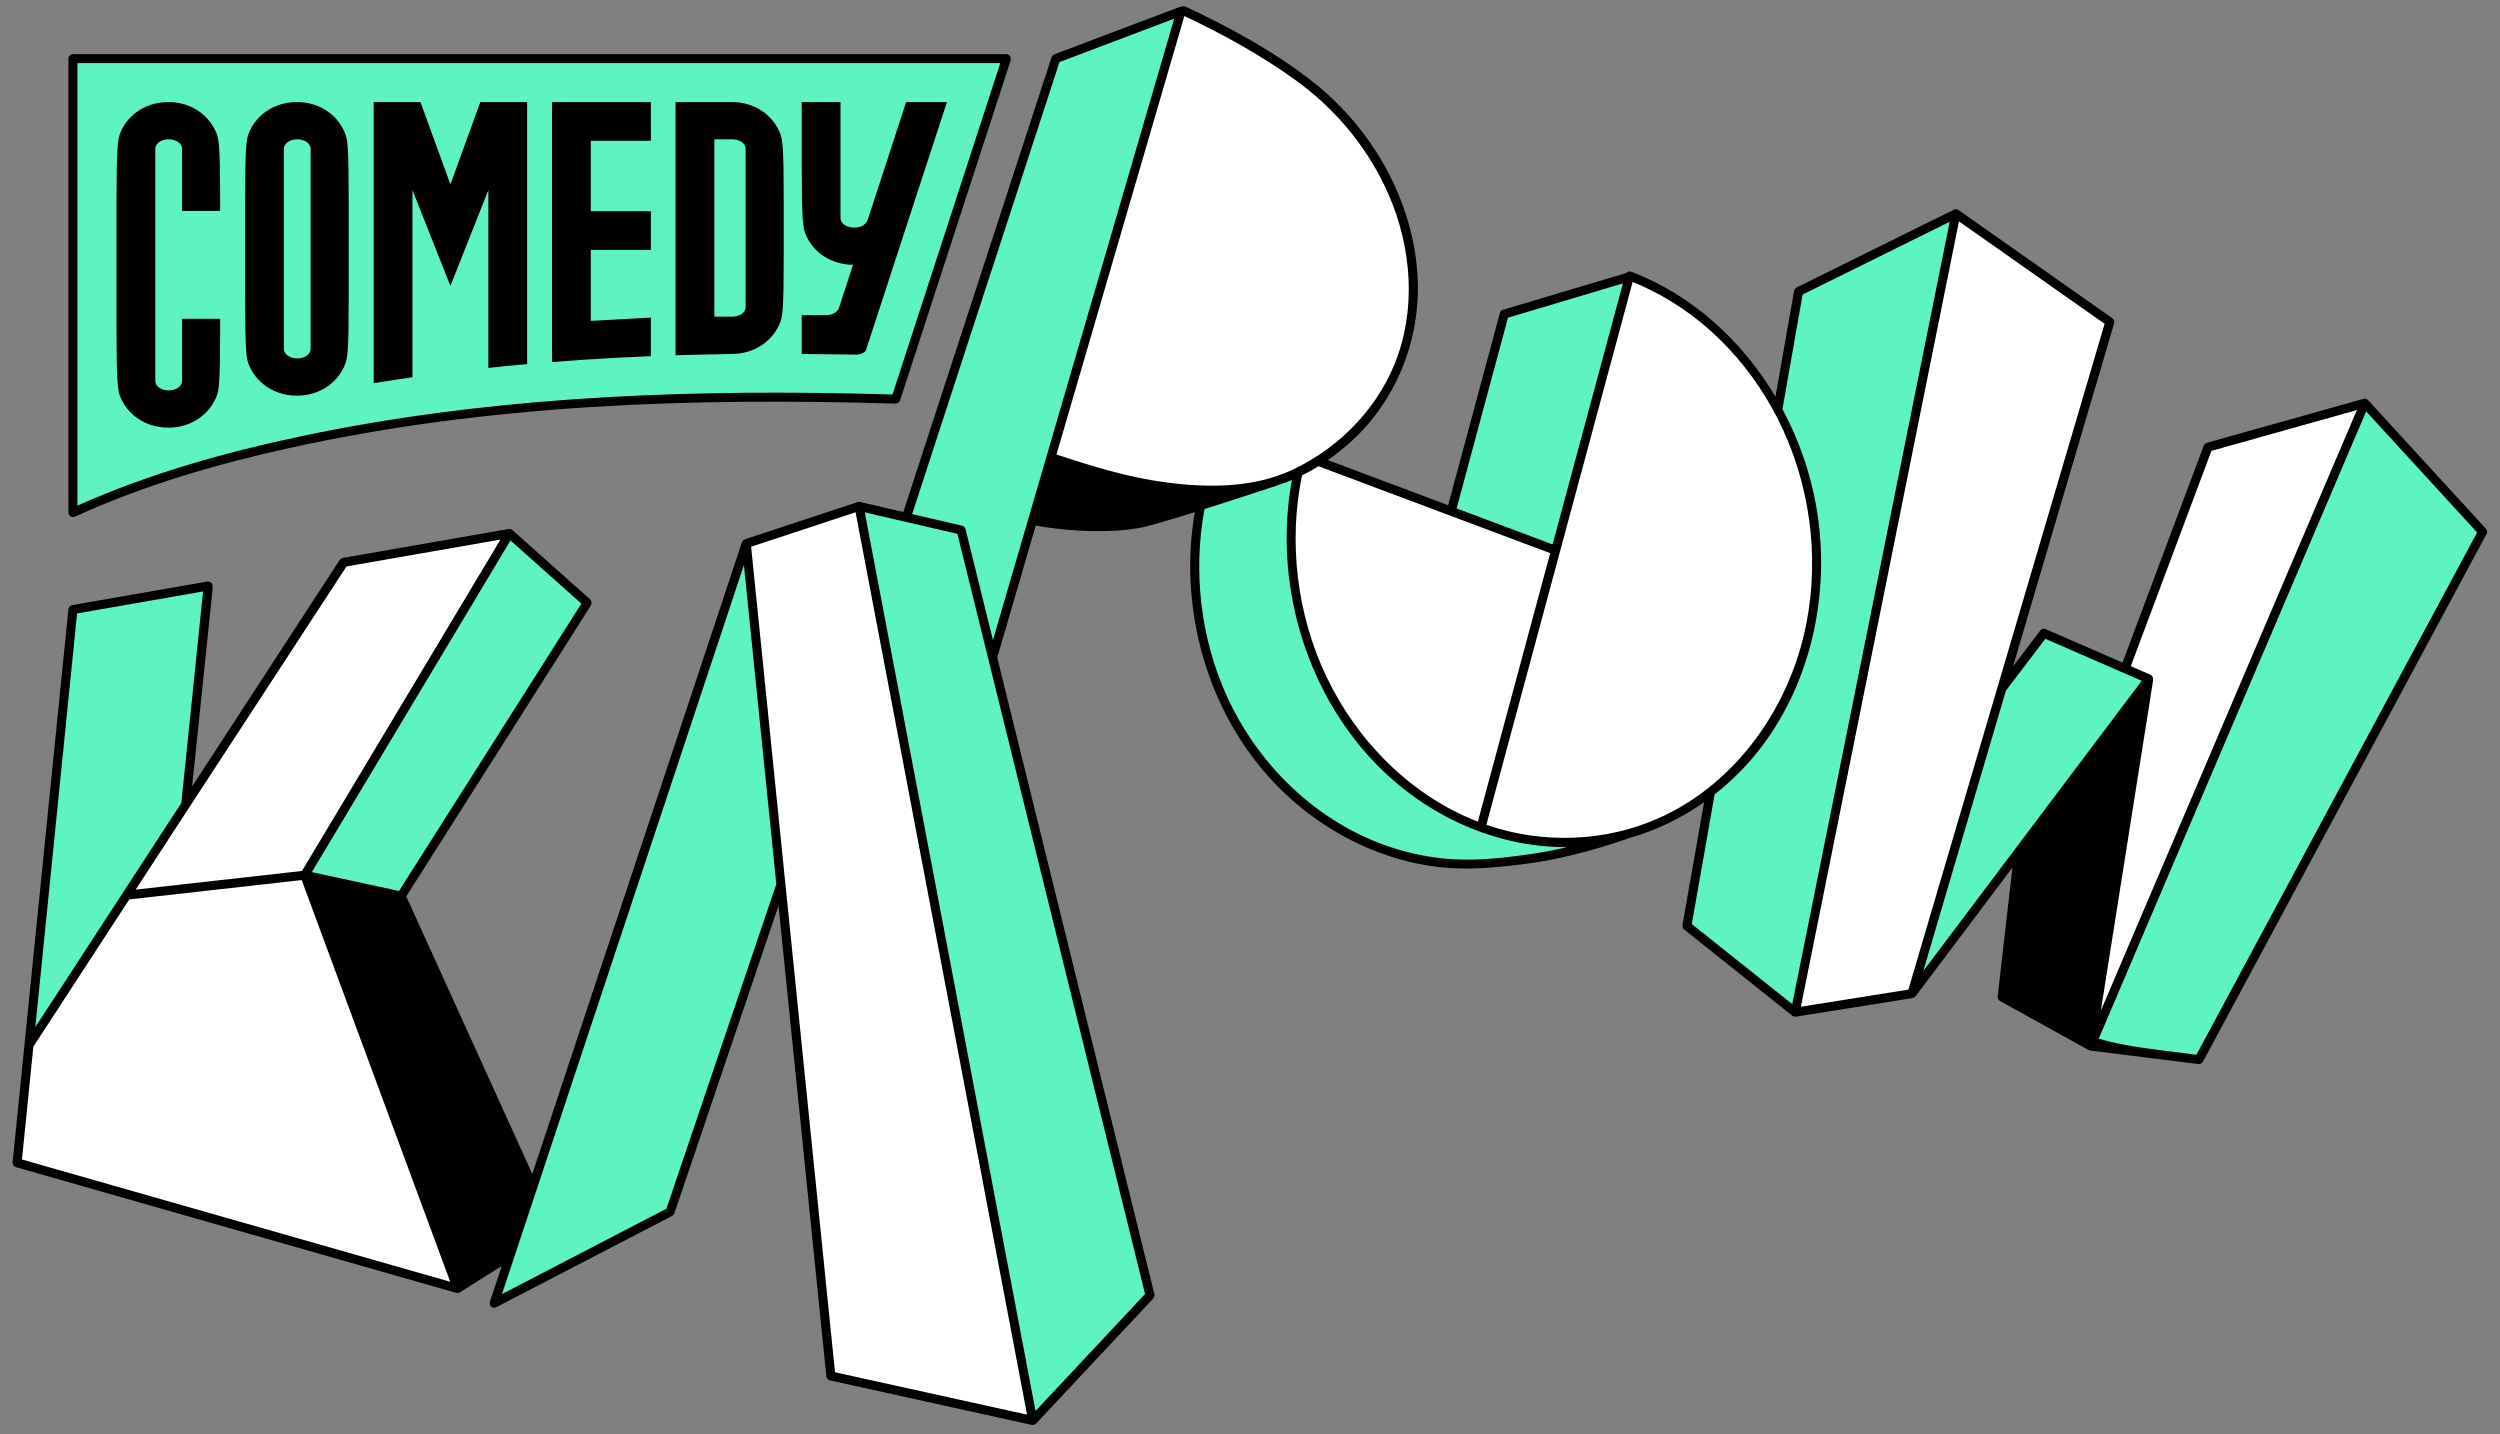 <?xml version="1.0" encoding="UTF-8" standalone="no"?><!DOCTYPE svg PUBLIC "-//W3C//DTD SVG 1.1//EN" "http://www.w3.org/Graphics/SVG/1.1/DTD/svg11.dtd"><svg width="100%" height="100%" viewBox="0 0 1586 910" version="1.1" xmlns="http://www.w3.org/2000/svg" xmlns:xlink="http://www.w3.org/1999/xlink" xml:space="preserve" xmlns:serif="http://www.serif.com/" style="fill-rule:evenodd;clip-rule:evenodd;stroke-linejoin:round;stroke-miterlimit:10;"><rect x="0" y="0" width="1586" height="910" fill="#808080" stroke="none"/><g id="colour"><path d="M527.088,872.913l128.096,28.267l-110.208,-579.928l-71.551,23.611l53.663,528.051l0,-0.001Z" style="fill:#fff;fill-rule:nonzero;"/><path d="M669.834,37.188l-95.071,291.671l54.711,88.956l119.782,-410.678l-79.422,30.051Z" style="fill:#5df4c1;fill-rule:nonzero;"/><path d="M986.87,349.143l46.436,-173.057l-79.001,23.194l-33.67,125.014l66.235,24.849Z" style="fill:#5df4c1;fill-rule:nonzero;"/><path d="M983.678,534.283c-92.078,-5.51 -165.797,-92.612 -164.658,-194.547c0.198,-17.799 2.673,-34.869 7.102,-50.899l-61.419,18.701c-4.234,15.701 -6.591,32.388 -6.785,49.767c-1.139,101.936 72.33,185.218 164.407,190.728c13.886,0.83 43.087,-2.113 56.2,-4.496c24.892,-4.525 51.764,-13.712 52.458,-13.951c-15.027,3.991 -30.901,5.678 -47.305,4.697" style="fill:#5df4c1;fill-rule:nonzero;"/><path d="M740.491,309.029c-28.622,-3.622 -51.997,-11.594 -75.133,-19.319l-10.48,40.455c4.441,0.81 9.002,1.523 13.705,2.118c19.822,2.509 39.682,2.521 57.071,-0.863c4.446,-0.865 56.512,-17.52 81.661,-25.597c-19.492,5.634 -43.183,6.199 -66.824,3.206" style="fill-rule:nonzero;"/><path d="M1212.91,630.351l125.573,-426.09l-97.668,-68.689l-101.961,506.585l74.056,-11.806Z" style="fill:#fff;fill-rule:nonzero;"/><path d="M1400.73,283.683l-130.582,348.815l56.168,31.125l173.87,-407.845l-99.456,27.905Z" style="fill:#fff;fill-rule:nonzero;"/><path d="M1326.32,663.622l36.849,-232.9l-66.543,-28.978l-26.474,230.753l56.168,31.125Z" style="fill-rule:nonzero;"/><path d="M1296.62,401.744l-26.146,34.399l-57.569,194.208l150.258,-199.629l-66.543,-28.978Z" style="fill:#5df4c1;fill-rule:nonzero;"/><path d="M350.356,779.534l-95.879,-211.077l-61.177,-13.237l96.952,262.236l60.104,-37.922Z" style="fill-rule:nonzero;"/><path d="M473.425,344.861l-159.918,481.899l111.62,-57.956l70.836,-209.289l-22.538,-214.654Z" style="fill:#5df4c1;fill-rule:nonzero;"/><path d="M655.184,901.178l74.395,-79.427l-119.848,-485.477l-64.755,-15.026l110.208,579.93Z" style="fill:#5df4c1;fill-rule:nonzero;"/><path d="M372.537,382.425l-49.371,-44.004l-129.866,216.801l61.177,13.237l118.06,-186.034Z" style="fill:#5df4c1;fill-rule:nonzero;"/><path d="M117.801,510.425l14.263,-138.673l-85.801,14.965l-27.884,276.297l99.422,-152.589Z" style="fill:#5df4c1;fill-rule:nonzero;"/><path d="M1500.19,255.778l-173.87,407.845l68.69,8.586l179.951,-334.862l-74.771,-81.569Z" style="fill:#5df4c1;fill-rule:nonzero;"/><path d="M1141,184.943l-70.836,402.477l68.69,54.737l101.96,-506.585l-99.814,49.371Z" style="fill:#5df4c1;fill-rule:nonzero;"/><path d="M1033.8,175.048l-46.908,174.073l-0.913,-0.31l-149.832,-56.211l-12.815,7.655c-2.678,12.64 -4.165,25.847 -4.318,39.482c-1.139,101.935 72.581,189.036 164.658,194.546c92.077,5.51 167.643,-72.658 168.782,-174.593c0.942,-84.236 -49.24,-158.337 -118.654,-184.642" style="fill:#fff;fill-rule:nonzero;"/><path d="M896.632,181.287c-0.602,-44.533 -22.007,-86.833 -55.225,-118.297c-17.435,-16.515 -53.212,-38.873 -92.153,-56.963l-83.896,283.683c23.136,7.724 46.511,15.696 75.133,19.319c28.82,3.648 57.722,2.015 78.99,-7.652c46.625,-21.196 77.893,-65.078 77.151,-120.09" style="fill:#fff;fill-rule:nonzero;"/><path d="M46.263,37.188l0,288.003c79.921,-36.542 198.499,-62.949 347.665,-70.791c55.002,-2.892 113.357,-3.075 174.314,-1.203c21.614,-66.382 70.255,-216.009 70.255,-216.009l-592.234,0Z" style="fill:#5df4c1;fill-rule:nonzero;"/><path d="M117.735,511.059l0.066,-0.634" style="fill:none;fill-rule:nonzero;stroke:#000;stroke-width:5.72px;"/><path d="M323.166,338.421l-129.866,216.801l96.952,262.236l-279.408,-79.78l6.44,-72.983l100.517,-154.27l100.295,-153.678l105.07,-18.326l-129.592,217.457" style="fill:#fff;fill-rule:nonzero;"/></g><path id="outline" d="M747.375,4.79c0,0 2.165,-0.697 2.677,-0.761c1.067,-0.134 2.184,0.23 2.609,0.431c28.6,13.445 56.716,28.753 81.344,48.372c38.96,31.037 64.941,79.365 65.499,128.746c0.412,36.554 -14.487,72.975 -41.901,98.12c-4.773,4.377 -9.867,8.474 -15.211,12.184l76.301,28.626l32.852,-121.972c0.495,-1.462 0.624,-1.51 1.945,-1.998l78.149,-23.335l0.869,-0.704l1.146,-0.309c0.391,0.061 0.783,0.122 1.173,0.183c38.443,14.629 70.268,43.505 91.524,79.31l11.833,-67.237c0.514,-1.496 1.074,-1.731 1.55,-2.069l99.814,-49.37l0.979,-0.282c0.338,0.026 0.676,0.052 1.014,0.078l0.923,0.429l97.669,68.689l0.803,0.862l0.389,1.113l-0.093,1.175l-64.145,217.652l17.263,-22.711c0.518,-0.488 0.843,-1.534 3.421,-0.892l48.746,21.228l51.537,-137.669l0.44,-0.776c0.654,-0.601 0.66,-0.605 1.468,-0.975l99.456,-27.905l1.042,-0.095c0.334,0.096 0.67,0.191 1.005,0.287l0.836,0.629l74.771,81.568l0.598,1.007l0.145,1.16l-0.331,1.122l-179.952,334.862l-0.729,0.877l-1.011,0.522l-1.137,0.087l-68.689,-8.587l-0.712,-0.233l-0.272,-0.078l-0.021,-0.017l-0.027,-0.008l-56.168,-31.125l-0.852,-0.723l-0.512,-0.993l-0.092,-1.114l9.385,-81.8l-61.495,81.702l-0.071,-0.054c-0.638,0.839 -1.234,0.967 -1.765,1.159l-74.056,11.806l-1.18,-0.059l-1.055,-0.529l-68.689,-54.738l-0.671,-0.765c-0.358,-0.946 -0.36,-0.958 -0.365,-1.969l13.73,-78.011c-14.905,10.47 -31.556,18.446 -49.172,23.261l0.037,0.111c-21.013,7.16 -42.592,13.014 -64.521,15.803c-18.014,2.292 -36.361,4.048 -53.992,2.046c-44.475,-5.048 -85.864,-29.12 -114.249,-63.979c-36.001,-44.215 -50.893,-104.638 -41.217,-161.237c-9.031,2.821 -18.085,5.553 -27.18,8.128c-12.003,3.4 -24.691,4.031 -37.312,3.873c-12.206,-0.152 -24.401,-1.408 -36.408,-3.463l-24.414,83.705l99.711,403.905c0.047,0.622 0.23,1.259 -0.69,2.642l-74.395,79.427c-1.369,1.031 -2.052,0.867 -2.705,0.838l-128.096,-28.267l-1.08,-0.49l-0.789,-0.886l-0.361,-1.13l-30.35,-298.637l-66.053,195.157l-0.539,0.947l-0.853,0.676l-111.62,57.957l-1.08,0.312l-1.116,-0.128l-0.981,-0.546l-0.695,-0.883l-0.302,-1.082l0.139,-1.115l7.544,-22.734l-26.555,16.755l-1.121,0.413l-1.192,-0.081l-279.409,-79.78l-0.892,-0.434c-0.461,-0.474 -1.043,-0.884 -1.17,-2.606l35.418,-350.96l0.383,-1.168l0.837,-0.899l1.137,-0.466l85.801,-14.965c1.69,0.02 3.124,0.508 3.338,3.113l-0.066,0.643l0.131,0.014l-13.104,126.234l93.716,-143.833l0.115,0.075l0.818,-0.822l1.084,-0.43l105.07,-18.326l0.856,-0.019c0.274,0.078 0.549,0.157 0.823,0.235l0.717,0.467l49.371,44.004c0.83,1.055 1.084,2.279 0.512,3.671l-117.23,184.726l79.979,176.075l133.006,-400.801l0.113,0.038c0.294,-0.765 0.847,-1.398 1.707,-1.855l71.551,-23.611l0.767,-0.141c0.259,0.023 0.518,0.047 0.777,0.07l27.443,6.369l94.047,-288.528c0.248,-0.497 0.383,-1.048 1.708,-1.79l78.55,-29.721Zm-270.867,342.068l53.222,523.704l121.835,26.885l-108.788,-572.458l-66.269,21.869Zm72.104,-21.828l108.337,570.081l69.482,-74.182l-119.055,-482.264l-58.764,-13.635Zm-76.679,33.425l-153.486,462.517l104.342,-54.178l69.711,-205.963l-20.567,-202.376Zm-186.318,454.701l-94.219,-254.84l-109.373,12.269l-60.863,93.41l-7.224,71.588l271.679,77.573Zm6.102,-0.003l29.463,-18.591l13.872,-41.804l-82.583,-181.806l-54.671,-11.83l93.919,254.031Zm1209.37,-552.167l-169.652,397.951c14.895,4.487 30.975,6.311 61.988,10.188l178.06,-331.343l-70.396,-76.796Zm-176.554,395.651l34.02,-215.014l-75.055,99.716l-10.278,89.582c24.231,13.428 38.144,20.905 51.313,25.716Zm-1209.5,-147.193l13.804,-134.222l-79.937,13.943l-26.483,262.421l92.616,-142.142Zm1287.88,-223.397l-51.134,136.59l12.54,5.461l0.854,0.573c0.543,0.763 0.804,1.589 0.697,2.477l0.134,0.022l-33.233,210.037l162.453,-381.06l-92.311,25.9Zm-160.149,-145.611l-100.282,498.246l68.202,-10.873l124.482,-422.387l-92.402,-64.986Zm-99.187,46.43l-12.789,72.666c11.692,21.808 19.565,45.867 22.796,70.651c6.713,51.507 -6.107,106.071 -38.583,146.823c-7.977,10.012 -17.145,19.073 -27.232,26.953l-14.482,82.282l63.695,50.757l99.886,-496.275l-93.291,46.143Zm76.551,429.148l138.581,-184.115l-61.156,-26.633l-24.786,32.608l-0.114,-0.086l-52.525,178.226Zm-896.277,-273.155l-126.037,210.409l55.323,11.971l115.688,-182.295l-44.974,-40.085Zm-104.031,16.494l-99.461,152.4l-34.283,52.618l105.504,-11.835l125.924,-210.221l-97.684,17.038Zm599.768,-54.837c-3.217,1.351 -6.481,2.542 -9.778,3.557l0.027,0.085c-15.245,4.939 -30.45,9.986 -45.706,14.82c-7.381,39.844 -2.513,82.345 14.547,119.44c22.099,48.049 65.007,86.743 117.397,98.924c6.106,1.42 12.296,2.477 18.527,3.163c19.123,2.107 38.596,-0.04 57.902,-2.888c7.285,-1.075 14.519,-2.504 21.7,-4.207c-45.353,0.342 -89.928,-20.112 -121.934,-53.455c-44.714,-46.58 -64.424,-115.683 -52.682,-179.439Zm123.359,218.733c35.711,12.413 76.265,10.965 110.65,-4.803c48.008,-22.015 82.012,-69.82 92.367,-122.868c8.517,-43.629 1.994,-90.071 -18.077,-129.716c-18.865,-37.262 -49.559,-68.638 -88.36,-85.41c-1.558,-0.673 -3.781,-1.576 -3.781,-1.576c-30.933,114.791 -61.866,229.582 -92.799,344.373Zm-106.48,-227.477c-3.412,2.112 -6.91,4.061 -10.477,5.821c-8.683,42.128 -3.375,88.006 15.472,127.605c19.566,41.114 53.733,75.605 96.09,92.071l45.905,-170.352l-146.99,-55.145Zm-206.547,110.316l114.988,-394.244l-72.771,27.535l-93.466,286.749l31.713,7.358l0.957,0.418c0.739,0.729 0.747,0.739 1.175,1.685l17.404,70.499Zm326.74,-204.522l-32.579,120.962l60.872,22.836l44.616,-165.568l-72.909,21.77Zm-288.031,92.249l-9.948,34.11c21.79,3.684 43.861,4.924 65.638,0.838c6.77,-1.27 13.327,-3.696 19.999,-5.757c9.691,-2.994 19.365,-6.042 29.029,-9.122c-21.992,0.73 -44.419,-2.859 -65.575,-8.19c-13.224,-3.332 -26.2,-7.565 -39.143,-11.879Zm-29.072,-259.288c1.211,0.769 1.876,1.903 1.668,3.546c-20.35,62.595 -40.699,125.179 -61.03,187.669l-4.874,14.975l-4.351,13.366l-0.615,1.051l-0.997,0.701l-1.197,0.223c-128.578,-3.916 -257.974,0.287 -384.236,28.09c-46.688,10.28 -92.756,23.69 -136.467,43.646l-1.107,0.258l-1.12,-0.194l-0.956,-0.615l-0.642,-0.938l-0.226,-1.114l0,-288.003l0.218,-1.095c0.616,-0.923 0.627,-0.933 1.549,-1.549l1.095,-0.218l592.234,0c0.352,0.067 0.702,0.134 1.054,0.201Zm-4.994,5.523l-585.431,0l0,280.708c45.699,-20.377 93.326,-33.732 141.686,-43.953c114.075,-24.113 231.694,-29.565 349.108,-27.194c8.518,0.172 17.035,0.388 25.552,0.639l0.713,0.021c20.567,-63.179 41.109,-126.365 61.652,-189.552l6.72,-20.669Zm116.796,-29.877l-81.125,278.14c22.903,7.598 45.936,14.685 69.964,17.792c26.99,3.49 55.318,3.38 79.708,-8.074c30.935,-14.526 56.122,-41.012 67.144,-73.311c11.925,-34.944 7.276,-74.488 -9.268,-108.095c-12.723,-25.846 -31.604,-48.196 -55.536,-65.524c-22.145,-16.036 -46.245,-29.291 -70.887,-40.928Zm-611.704,123.63l-24.17,0l0,-39.398c0,-3.382 -3.727,-6.031 -8.485,-6.031c-4.759,0 -8.486,2.649 -8.486,6.031l0,147.227c0,3.382 3.727,6.031 8.486,6.031c4.758,0 8.485,-2.649 8.485,-6.031l0,-39.398l24.17,0l-0.005,7.571c-0.075,33.67 -0.601,38.187 -2.826,42.9c-5.181,11.467 -16.697,18.591 -30.055,18.591c-13.358,0 -24.874,-7.124 -30.062,-18.608c-2.158,-4.568 -2.716,-9.594 -2.812,-45.087l0,-79.161c0.096,-35.497 0.654,-40.523 2.819,-45.107c5.181,-11.468 16.697,-18.591 30.055,-18.591c13.358,0 24.874,7.123 30.055,18.591l0.008,0.016c2.126,4.501 2.677,9.314 2.799,36.897l0.024,13.557Zm48.687,-69.062c-13.358,0 -24.874,7.124 -30.055,18.591l-0.007,0.016c-2.158,4.568 -2.716,9.595 -2.812,45.091l0,58.873c0.096,35.494 0.654,40.52 2.812,45.088c5.188,11.484 16.704,18.608 30.062,18.608c13.358,0 24.874,-7.125 30.055,-18.591c2.279,-4.827 2.771,-9.24 2.831,-45.107l0,-58.873c-0.06,-35.865 -0.552,-40.279 -2.824,-45.089c-5.188,-11.483 -16.704,-18.607 -30.062,-18.607Zm97.391,52.245l18.992,-52.244l29.682,0l0,166.248c-8.294,0.739 -16.56,1.544 -24.6,2.396l0,-112.757l-24.074,60.783l-24.073,-60.783l0,118.715c-8.301,1.18 -16.566,2.439 -24.6,3.746l0,-178.348l29.682,0l18.991,52.244Zm127.165,-27.644l-38.105,0l0,44.629l38.105,0l0,24.6l-38.105,0l0,45.004l38.105,-2.102l0,24.474c-7.001,0.281 -13.862,0.597 -20.41,0.942c-13.942,0.732 -28.166,1.669 -42.296,2.783l0,-164.93l62.706,0l0,24.6Zm-215.84,132.002c0,3.382 -3.727,6.031 -8.486,6.031c-4.758,0 -8.485,-2.649 -8.485,-6.031l0,-126.938c0,-3.383 3.727,-6.032 8.485,-6.032c4.759,0 8.486,2.649 8.486,6.032l0,126.938Zm267.248,-156.602c13.358,0 24.874,7.124 30.063,18.607c2.271,4.809 2.763,9.224 2.823,45.088l0,32.398c-0.06,35.867 -0.552,40.281 -2.831,45.106c-5.181,11.467 -16.697,18.591 -30.055,18.591c-0.611,0 -1.296,0.032 -2.095,0.1c-11.397,0.159 -22.709,0.413 -33.641,0.755l0,-160.645l35.736,0Zm68.905,0l0,73.598c0,3.382 3.727,6.031 8.486,6.031l0.357,0c4.032,0 7.065,-1.698 8.329,-4.67l0.025,-0.055l24.442,-74.904l25.879,0c-5.054,15.485 -49.775,152.512 -51.242,156.998c-0.61,1.865 -3.235,3.219 -6.229,3.219l-34.665,-0.415l0,-24.612l15.394,-0.002c4.03,0 7.439,-1.94 8.283,-4.7c0.014,-0.042 0.744,-2.281 2.02,-6.193l6.861,-21.023l-1.406,-0.066c-12.773,-0.609 -23.365,-7.538 -28.341,-18.552c-2.158,-4.568 -2.716,-9.594 -2.812,-45.088l0,-39.566l24.619,0Zm-68.674,23.632l-11.348,0l0,112.526l11.348,0c4.758,-0.001 8.485,-2.65 8.485,-6.032l0,-100.462c0,-3.383 -3.727,-6.032 -8.485,-6.032Z"/></svg>